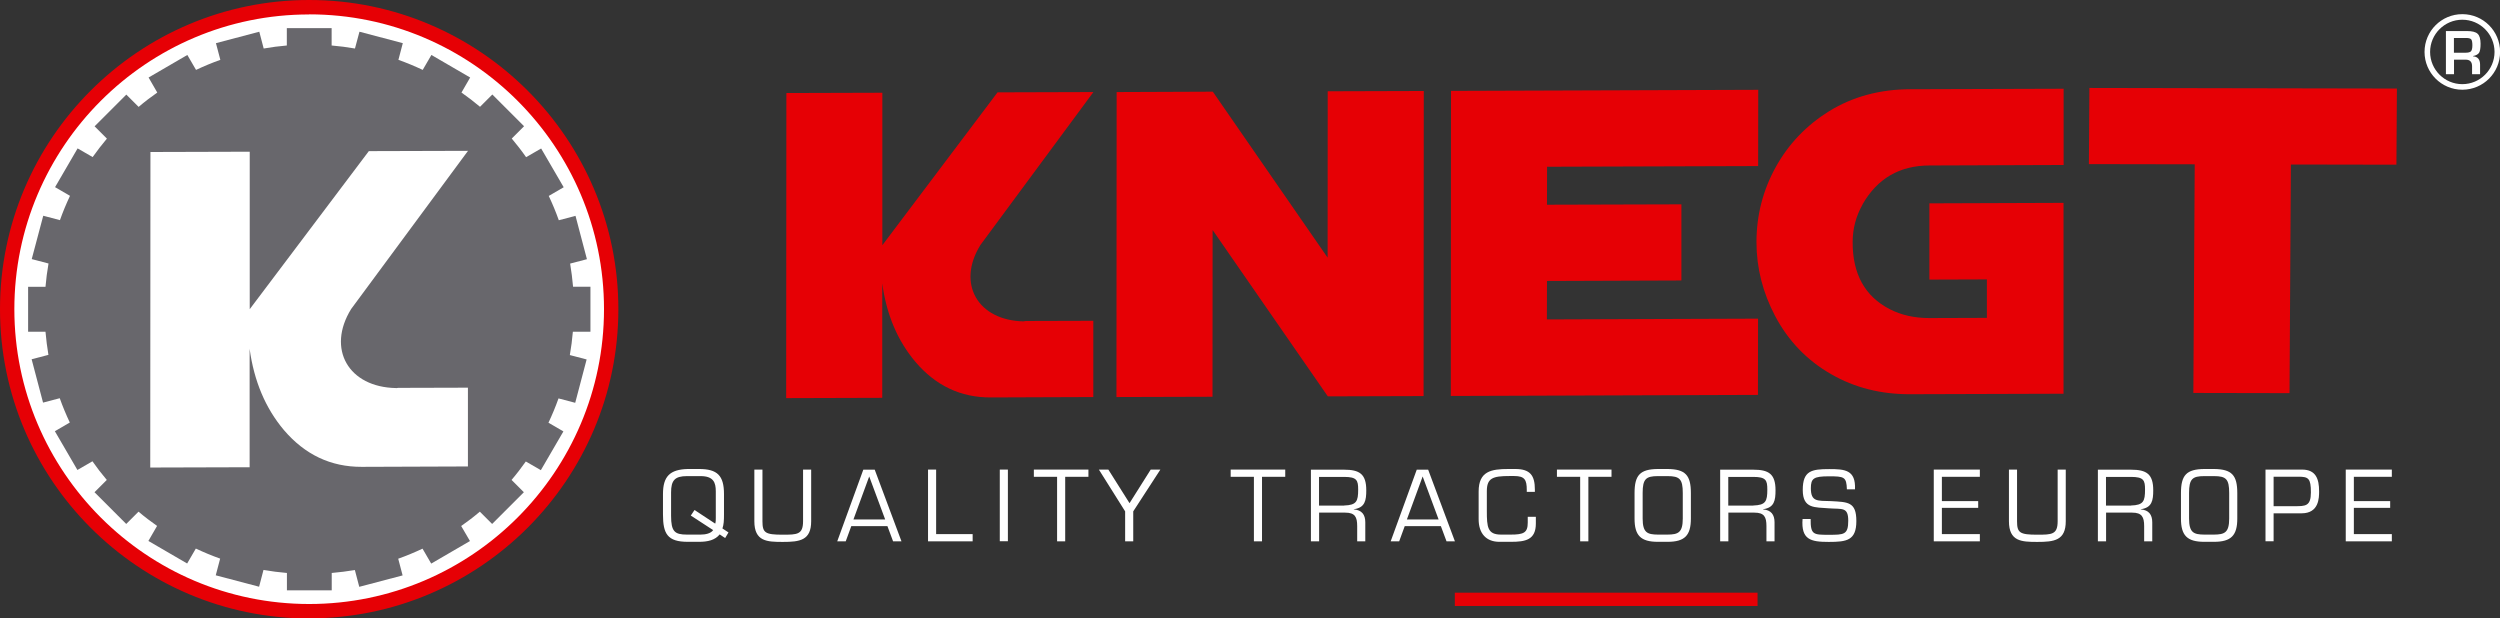 <svg viewBox="0 0 256.08 63.35" id="Laag_1" xmlns="http://www.w3.org/2000/svg"><rect x="0" y="0" width="256.08" height="63.35" fill="#333333" stroke="none"/><defs><style>.cls-1{fill:#e60005;}.cls-2{fill:#fff;}.cls-3{fill:#68676c;}</style></defs><path d="m62.61,31.67c0,17.09-13.85,30.94-30.94,30.94S.74,48.76.74,31.67,14.59.74,31.67.74s30.94,13.85,30.94,30.94Z" class="cls-2"></path><path d="m31.67,63.35C14.21,63.35,0,49.14,0,31.67S14.21,0,31.67,0s31.67,14.21,31.67,31.67-14.21,31.67-31.67,31.67Zm0-61.87C15.02,1.47,1.47,15.02,1.47,31.67s13.55,30.2,30.2,30.2,30.2-13.55,30.2-30.2S48.33,1.47,31.67,1.47Z" class="cls-1"></path><path d="m248.35,5.32c0,2.13,1.73,3.87,3.87,3.87s3.87-1.73,3.87-3.87-1.73-3.87-3.87-3.87-3.87,1.73-3.87,3.87m.57,0c0-1.82,1.48-3.3,3.3-3.3s3.3,1.48,3.3,3.3-1.48,3.3-3.3,3.3-3.3-1.48-3.3-3.3" class="cls-2"></path><path d="m250.54,7.6V3.18h2.15c.53,0,.9.09,1.1.28.2.19.3.53.3,1.02,0,.45-.05.75-.15.92-.1.16-.31.28-.62.34v.03c.48.03.72.32.72.86v.97h-.82v-.81c0-.46-.22-.68-.66-.68h-1.19v1.49h-.82Zm.82-2.2h1.19c.28,0,.47-.05.56-.15.09-.1.14-.31.14-.61s-.04-.52-.12-.61c-.08-.09-.25-.14-.52-.14h-1.25v1.51Z" class="cls-2"></path><polygon points="136 9.35 135.99 26.39 124.23 9.39 114.38 9.43 114.36 40.67 124.2 40.64 124.21 23.56 136.01 40.6 145.82 40.57 145.84 9.32 136 9.35" class="cls-1"></polygon><path d="m104.88,32.92c-4.73-.08-6.91-3.87-4.45-7.83l11.57-15.66-9.82.03-11.8,15.66v-15.62s-9.83.03-9.83.03l-.02,31.25,9.84-.03v-11.73c.43,3.19,1.56,5.87,3.4,8.05,2.08,2.44,4.64,3.65,7.7,3.64l10.52-.04v-7.81s-6.91.02-6.91.02c-.06,0-.14.02-.21.03" class="cls-1"></path><polygon points="158.46 28.78 172.23 28.73 172.23 20.93 158.46 20.97 158.47 17.08 180.09 17.01 180.1 9.2 148.63 9.31 148.61 40.56 180.07 40.45 180.08 32.64 158.45 32.72 158.46 28.78" class="cls-1"></polygon><polygon points="214.02 9.01 213.97 16.81 224.81 16.83 224.67 40.25 234.52 40.27 234.66 16.85 245.47 16.87 245.52 9.07 214.02 9.01" class="cls-1"></polygon><path d="m190.78,20.94c1.51-2.65,3.79-3.98,6.84-3.99l13.76-.05v-7.81s-15.72.05-15.72.05c-3.11.01-5.88.76-8.3,2.25-2.33,1.45-4.16,3.36-5.47,5.73-1.31,2.37-1.97,4.93-1.97,7.69,0,2.63.64,5.15,1.91,7.56,1.36,2.57,3.28,4.55,5.74,5.96,2.4,1.38,5.09,2.06,8.07,2.05l15.73-.05v-19.55s-13.74.05-13.74.05v7.81s5.89-.02,5.89-.02v3.94s-5.9.02-5.9.02c-1.52,0-2.87-.3-4.07-.92-2.52-1.31-3.79-3.59-3.78-6.86,0-1.37.34-2.66,1.02-3.86" class="cls-1"></path><rect height="1.36" width="31.01" y="60.71" x="149.02" class="cls-1"></rect><path d="m74.27,55.11l-.55-.37c-.48.59-1.22.76-2.12.76h-1.15c-2.09,0-2.54-.83-2.54-2.81v-2.08c0-1.81.7-2.52,2.54-2.57h1.15c1.88,0,2.56.67,2.56,2.57v2.08c0,.61-.02,1.04-.16,1.44l.62.41-.34.57Zm-1.01-1.47c.06-.16.06-.41.06-.58v-2.73c0-.9-.23-1.56-1.56-1.56h-1.4c-1.24,0-1.62.44-1.62,1.67v2.39c0,1.62.37,1.93,1.62,1.93h1.4c.5,0,1.05-.11,1.29-.46l-2.29-1.49.38-.57,2.11,1.39Z" class="cls-2"></path><path d="m83.09,48.1v5.29c0,1.97-1.17,2.12-2.91,2.12-1.61,0-2.91-.04-2.91-2.12v-5.29h.83v5.29c0,1.19.28,1.38,2.08,1.38,1.48,0,2.08-.01,2.08-1.38v-5.29h.83Z" class="cls-2"></path><path d="m87.2,53.89l-.57,1.56h-.87l2.67-7.34h1.17l2.74,7.34h-.86l-.58-1.56h-3.71Zm1.84-5.1l-1.62,4.42h3.25l-1.64-4.42Z" class="cls-2"></path><polygon points="95.89 54.71 99.63 54.71 99.63 55.45 95.06 55.45 95.06 48.1 95.89 48.1 95.89 54.71" class="cls-2"></polygon><rect height="7.34" width=".83" y="48.1" x="102.41" class="cls-2"></rect><polygon points="109.11 55.45 108.28 55.45 108.28 48.84 105.9 48.84 105.9 48.1 111.49 48.1 111.49 48.84 109.11 48.84 109.11 55.45" class="cls-2"></polygon><polygon points="116.08 52.38 116.08 55.45 115.25 55.45 115.25 52.38 112.56 48.1 113.53 48.1 115.7 51.54 117.87 48.1 118.86 48.1 116.08 52.38" class="cls-2"></polygon><polygon points="129.27 55.45 128.44 55.45 128.44 48.84 126.06 48.84 126.06 48.1 131.65 48.1 131.65 48.84 129.27 48.84 129.27 55.45" class="cls-2"></polygon><path d="m135.11,55.45h-.83v-7.34h3.39c1.59,0,2.28.44,2.28,2.11,0,1.03-.12,1.79-1.28,1.94v.02c.82.06,1.18.53,1.18,1.32v1.95h-.83v-1.56c0-.93-.22-1.38-1.23-1.38h-2.67v2.94Zm2.57-3.67c1.28-.04,1.44-.43,1.44-1.64,0-.94-.13-1.29-1.44-1.29h-2.57v2.94h2.57Z" class="cls-2"></path><path d="m143.89,53.89l-.57,1.56h-.87l2.67-7.34h1.17l2.74,7.34h-.86l-.58-1.56h-3.71Zm1.84-5.1l-1.62,4.42h3.25l-1.64-4.42Z" class="cls-2"></path><path d="m153.59,55.5c-1.34,0-2.13-.84-2.13-2.31v-2.84c0-2.08,1.28-2.31,3.06-2.31h.69c1.54,0,2.01.67,2.01,2.11v.23h-.83v-.21c0-1.03-.22-1.41-1.29-1.41h-.47c-1.72,0-2.33.21-2.33,1.55v2.02c0,1.67.07,2.43,1.46,2.43h.99c1.33,0,1.74-.19,1.74-1.23v-.59h.83v.69c0,1.68-1.08,1.87-2.55,1.87h-1.17Z" class="cls-2"></path><polygon points="162.7 55.45 161.86 55.45 161.86 48.84 159.48 48.84 159.48 48.1 165.07 48.1 165.07 48.84 162.7 48.84 162.7 55.45" class="cls-2"></polygon><path d="m170.81,48.04c1.83.02,2.39.63,2.39,2.47v2.61c0,1.73-.63,2.38-2.39,2.38h-.99c-1.76,0-2.39-.65-2.39-2.38v-2.61c0-1.84.56-2.45,2.39-2.47h.99Zm-.99.73c-1.23,0-1.56.3-1.56,1.73v2.61c0,1.46.48,1.64,1.56,1.65h.99c1.08-.01,1.56-.19,1.56-1.65v-2.61c0-1.43-.32-1.73-1.56-1.73h-.99Z" class="cls-2"></path><path d="m177.03,55.45h-.83v-7.34h3.39c1.59,0,2.28.44,2.28,2.11,0,1.03-.12,1.79-1.28,1.94v.02c.82.06,1.18.53,1.18,1.32v1.95h-.83v-1.56c0-.93-.22-1.38-1.23-1.38h-2.67v2.94Zm2.56-3.67c1.28-.04,1.44-.43,1.44-1.64,0-.94-.13-1.29-1.44-1.29h-2.56v2.94h2.56Z" class="cls-2"></path><path d="m184.66,50.18c0-1.96.9-2.13,2.71-2.13,1.59,0,2.73.07,2.64,2.07h-.83c-.04-1.28-.28-1.33-1.84-1.33s-1.85.21-1.85,1.22c0,1.4.67,1.28,2.04,1.32,1.74.1,2.62.05,2.62,2.04s-.98,2.14-2.83,2.14-2.84-.23-2.68-2.35h.83c-.02,1.62.29,1.62,1.85,1.62s2,0,2-1.44-.63-1.17-1.97-1.27c-1.45-.12-2.69.06-2.69-1.88" class="cls-2"></path><polygon points="198.91 51.33 202.63 51.33 202.63 52.02 198.91 52.02 198.91 54.71 202.8 54.71 202.8 55.45 198.08 55.45 198.08 48.1 202.8 48.1 202.8 48.84 198.91 48.84 198.91 51.33" class="cls-2"></polygon><path d="m211.6,48.1v5.29c0,1.97-1.18,2.12-2.91,2.12-1.61,0-2.91-.04-2.91-2.12v-5.29h.83v5.29c0,1.19.28,1.38,2.08,1.38,1.48,0,2.08-.01,2.08-1.38v-5.29h.83Z" class="cls-2"></path><path d="m215.72,55.45h-.83v-7.34h3.39c1.59,0,2.28.44,2.28,2.11,0,1.03-.12,1.79-1.28,1.94v.02c.82.06,1.18.53,1.18,1.32v1.95h-.83v-1.56c0-.93-.23-1.38-1.23-1.38h-2.67v2.94Zm2.56-3.67c1.28-.04,1.44-.43,1.44-1.64,0-.94-.13-1.29-1.44-1.29h-2.56v2.94h2.56Z" class="cls-2"></path><path d="m226.78,48.04c1.83.02,2.39.63,2.39,2.47v2.61c0,1.73-.63,2.38-2.39,2.38h-.99c-1.76,0-2.39-.65-2.39-2.38v-2.61c0-1.84.56-2.45,2.39-2.47h.99Zm-.99.73c-1.23,0-1.56.3-1.56,1.73v2.61c0,1.46.48,1.64,1.56,1.65h.99c1.08-.01,1.56-.19,1.56-1.65v-2.61c0-1.43-.32-1.73-1.56-1.73h-.99Z" class="cls-2"></path><path d="m232.06,48.1h3.74c1.42,0,1.75.96,1.75,2.22,0,.66,0,2.26-1.79,2.26h-2.87v2.86h-.83v-7.34Zm.83.73v3.02h2.15c1.11,0,1.67.01,1.67-1.42s-.25-1.6-1.28-1.6h-2.55Z" class="cls-2"></path><polygon points="241.11 51.33 244.83 51.33 244.83 52.02 241.11 52.02 241.11 54.71 245 54.71 245 55.45 240.28 55.45 240.28 48.1 245 48.1 245 48.84 241.11 48.84 241.11 51.33" class="cls-2"></polygon><path d="m60.48,33.97v-4.6h-1.78c-.07-.8-.17-1.59-.3-2.37l1.72-.45-1.17-4.44-1.71.45c-.3-.85-.65-1.68-1.03-2.49l1.53-.89-2.31-3.97-1.54.89c-.46-.66-.96-1.3-1.47-1.91l1.26-1.26-3.25-3.25-1.26,1.26c-.61-.51-1.24-1-1.9-1.46l.89-1.54-3.97-2.31-.89,1.53c-.81-.38-1.64-.73-2.49-1.03l.45-1.71-4.44-1.17-.46,1.72c-.79-.14-1.58-.24-2.39-.31v-1.78h-4.59v1.78c-.8.07-1.59.17-2.37.31l-.45-1.72-4.44,1.17.45,1.71c-.85.3-1.68.65-2.49,1.03l-.89-1.53-3.97,2.31.89,1.54c-.66.46-1.3.95-1.91,1.47l-1.26-1.26-3.25,3.25,1.26,1.26c-.51.61-1,1.24-1.46,1.89l-1.54-.89-2.31,3.97,1.53.89c-.38.81-.73,1.64-1.03,2.49l-1.71-.45-1.18,4.44,1.72.45c-.14.79-.24,1.59-.31,2.39h-1.78v4.6h1.78c.07.8.17,1.59.3,2.37l-1.72.45,1.17,4.44,1.71-.45c.3.85.65,1.68,1.03,2.49l-1.53.89,2.31,3.97,1.54-.89c.46.66.95,1.3,1.47,1.91l-1.26,1.26,3.25,3.25,1.26-1.26c.61.52,1.24,1,1.9,1.46l-.89,1.54,3.97,2.31.89-1.53c.81.38,1.64.73,2.49,1.03l-.45,1.71,4.44,1.17.45-1.72c.79.14,1.59.24,2.4.31v1.78h4.59v-1.78c.8-.07,1.59-.17,2.37-.3l.45,1.72,4.44-1.17-.45-1.71c.85-.3,1.68-.65,2.49-1.03l.89,1.53,3.97-2.31-.9-1.54c.66-.46,1.3-.95,1.91-1.47l1.26,1.26,3.25-3.25-1.26-1.26c.52-.61,1-1.24,1.46-1.89l1.54.89,2.31-3.97-1.53-.89c.38-.81.73-1.64,1.03-2.49l1.71.45,1.17-4.44-1.72-.45c.14-.79.24-1.59.31-2.39h1.78Z" class="cls-3"></path><path d="m40.58,39.75c-4.89-.08-7.14-4.01-4.61-8.1l11.97-16.2-10.16.03-12.2,16.19V15.54s-10.17.03-10.17.03l-.02,32.32,10.18-.03v-12.13c.45,3.3,1.62,6.08,3.51,8.32,2.15,2.52,4.8,3.78,7.97,3.77l10.88-.04v-8.07s-7.15.02-7.15.02c-.06,0-.14.02-.21.03" class="cls-2"></path></svg>